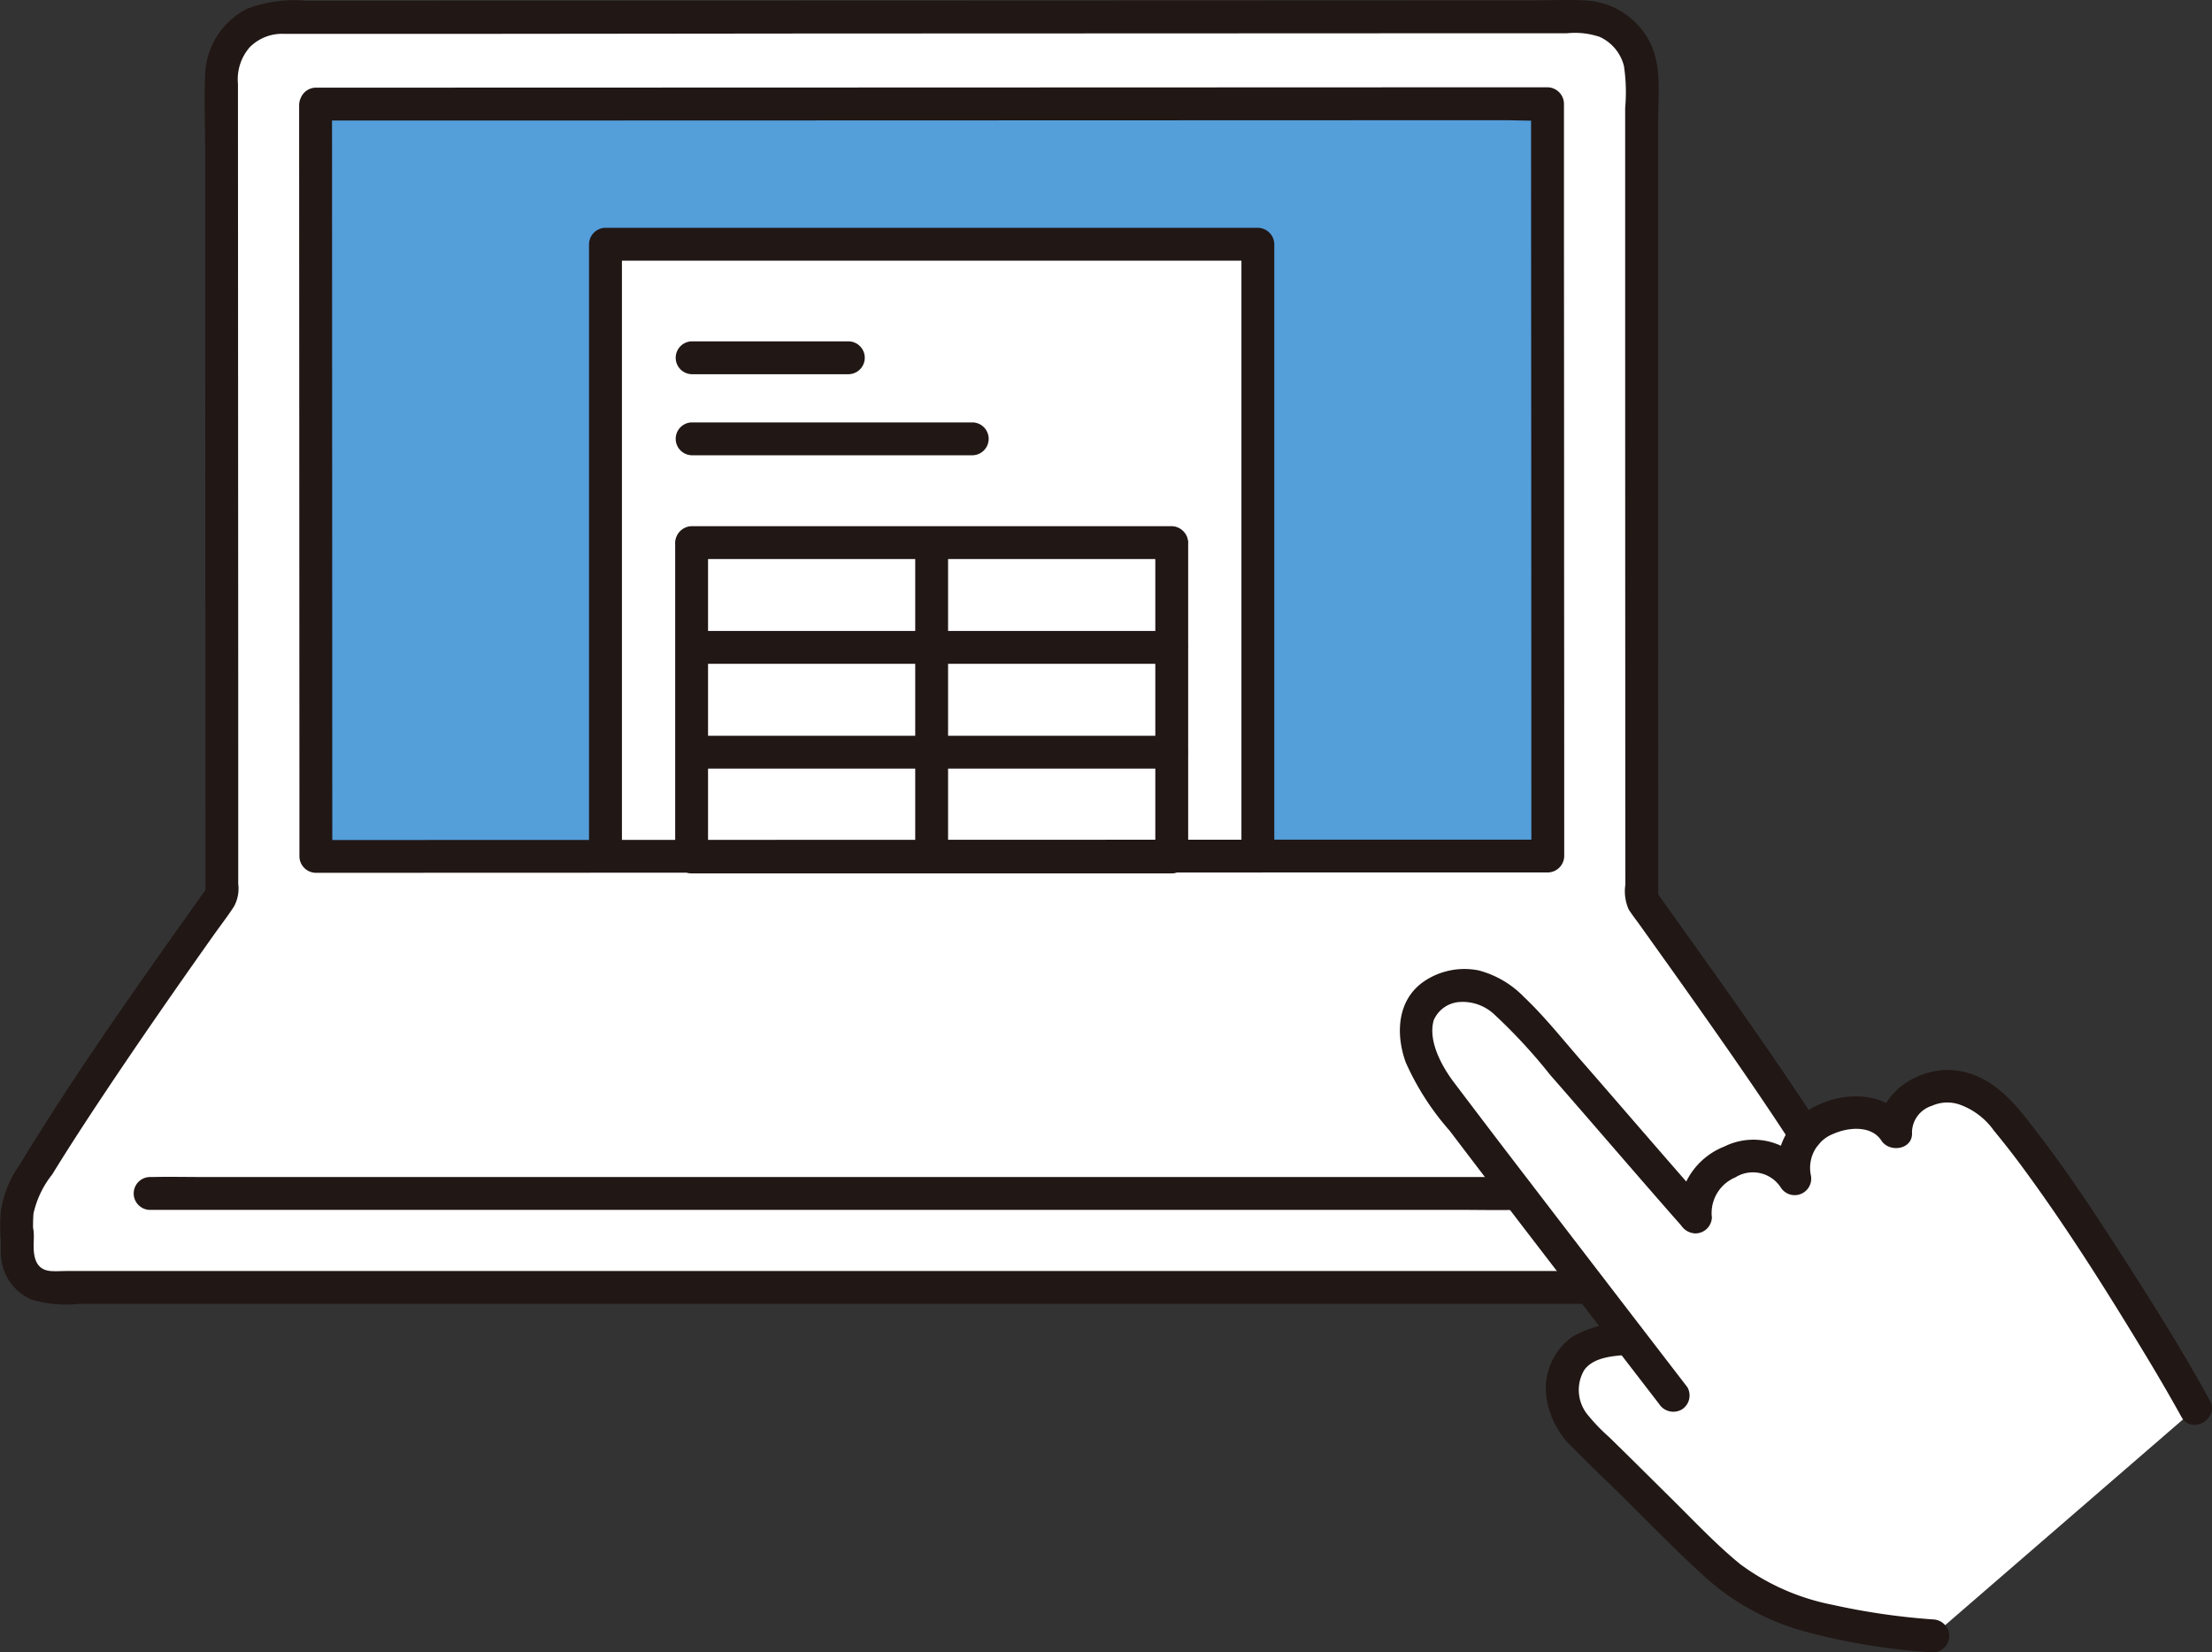 <svg xmlns="http://www.w3.org/2000/svg" width="165.137" height="123.353" viewBox="0 0 165.137 123.353"><rect x="0" y="0" width="165.137" height="123.353" fill="#333333" stroke="none"/><g transform="translate(0)"><g transform="translate(1.269 1.257)"><path d="M137.15,35.669H88.444V90.714H137.15V35.669Z" transform="translate(-44.513 -18.695)" fill="#fff"/><path d="M138.5,89.954c-3.681-6.286-11.209-16.664-14.718-21.595-.007-17.382-.015-44.666-.013-61.465a4.436,4.436,0,0,0-4.439-4.437L22.192,2.49a4.432,4.432,0,0,0-4.435,4.435c0,12.523.012,32.139.018,46.94,0,5.644,0,10.587.006,14.17C14.322,72.891,6.763,83.6,3.042,89.95a4.088,4.088,0,0,0-.557,2.068c0,3.886.015-1.238.015,2.724a2.567,2.567,0,0,0,2.568,2.567H135.962a3.08,3.08,0,0,0,3.08-3.076c0-.8.014-1.578.014-2.22a4.063,4.063,0,0,0-.555-2.06ZM96.323,65.108c-15.475,0-35.591.01-51.107.02-8.9,0-16.283,0-20.417.005,0,0-.02-40.886-.026-56.162l91.968-.031c.01,13.876.02,39.639.026,56.157C112.708,65.1,105.293,65.1,96.323,65.108Z" transform="translate(-2.485 -2.457)" fill="#fff"/><path d="M265.049,175.508c-1.171-2.12-3.368-5.885-6.6-10.875a109.615,109.615,0,0,0-7.906-11.12,5.013,5.013,0,0,0-5.307-1.866c-1.37.489-2.765,1.7-2.583,3.239-.991-1.634-3.32-1.841-5.221-.957a3.859,3.859,0,0,0-2.294,4.453,3.522,3.522,0,0,0-4.421-1.458,4.088,4.088,0,0,0-3.009,4.272c-3.329-3.769-9.87-11.426-12.937-14.8-1.8-1.978-3.814-3.295-6.364-1.929-2.716,1.453-1.321,5.273.046,7.085,3.935,5.216,10.305,13.508,14.314,18.718l-.043,0a11.676,11.676,0,0,0-2.55.433,3.234,3.234,0,0,0-2.234,2.2c-.539,1.857.208,3.423,1.595,4.769,4.536,4.4,8.248,8.258,10.448,10.156,3.967,3.422,10.5,4.225,15.449,4.65" transform="translate(-102.406 -71.618)" fill="#fff"/><g transform="translate(22.288 6.484)"><path d="M138.063,15.144,46.1,15.175c.005,15.276.026,56.162.026,56.162,4.135-.005,11.52-.005,20.417-.005h1.2v-45.7h48.706V71.311h1.2c8.969-.005,16.385-.005,20.443-.01-.005-16.518-.015-42.281-.026-56.157Z" transform="translate(-46.095 -15.144)" fill="#549eda"/></g></g><g transform="translate(0 0)"><path d="M43.695,14q.005,12.87.011,25.74.005,12.624.011,25.247,0,2.587,0,5.173a1.244,1.244,0,0,0,1.227,1.227l13.682-.005,19.987-.007,22.234-.008,20.456-.007,14.432,0h1.179a1.244,1.244,0,0,0,1.227-1.227q0-11.13-.009-22.259,0-11.635-.01-23.269,0-5.315,0-10.63a1.244,1.244,0,0,0-1.227-1.227l-7.916,0-19.468.007-24.536.008-23.28.007L46,12.774H44.922a1.227,1.227,0,0,0,0,2.453l14.313,0,22.758-.007,24.721-.008,20.375-.007,6.583,0c1.021,0,2.07.07,3.089,0,.043,0,.088,0,.132,0l-1.227-1.227q0,10.185.009,20.37.005,11.9.01,23.8,0,5.995.005,11.99l1.227-1.227-13.466,0-19.876.007-22.228.008-20.555.007-14.634.005H44.947l1.227,1.227q-.008-7.41-.007-14.82-.006-14.168-.012-28.335,0-6.5-.005-13.006A1.227,1.227,0,0,0,43.7,14Z" transform="translate(-21.364 -6.23)" fill="#211715"/><path d="M88.5,80.2V34.5L87.27,35.727h48.705L134.748,34.5V80.175a1.227,1.227,0,0,0,2.453,0V34.5a1.245,1.245,0,0,0-1.227-1.227H87.27A1.245,1.245,0,0,0,86.043,34.5V80.2a1.227,1.227,0,0,0,2.453,0Z" transform="translate(-42.069 -16.268)" fill="#211715"/><path d="M99.9,64.15h20.98a1.227,1.227,0,0,0,0-2.453H99.9a1.227,1.227,0,0,0,0,2.453Z" transform="translate(-48.263 -30.164)" fill="#211715"/><path d="M133.693,78.121v23.468a1.227,1.227,0,0,0,2.453,0V78.121a1.227,1.227,0,0,0-2.453,0Z" transform="translate(-65.367 -37.615)" fill="#211715"/><path d="M100.288,94.615H135.93a1.227,1.227,0,0,0,0-2.453H100.288a1.227,1.227,0,0,0,0,2.453Z" transform="translate(-48.455 -45.059)" fill="#211715"/><path d="M100.535,109.922H136.05a1.227,1.227,0,0,0,0-2.453H100.535a1.227,1.227,0,0,0,0,2.453Z" transform="translate(-48.576 -52.543)" fill="#211715"/><path d="M168.763,78.121v23.468a1.227,1.227,0,0,0,2.453,0V78.121a1.227,1.227,0,0,0-2.453,0Z" transform="translate(-82.513 -37.615)" fill="#211715"/><path d="M99.9,125.229h35.842a1.227,1.227,0,0,0,0-2.453H99.9a1.227,1.227,0,0,0,0,2.453h0Z" transform="translate(-48.263 -60.027)" fill="#211715"/><path d="M98.629,78.121V101.59a1.227,1.227,0,0,0,2.453,0V78.121a1.227,1.227,0,0,0-2.453,0h0Z" transform="translate(-48.223 -37.615)" fill="#211715"/><path d="M135.738,76.855H99.9a1.227,1.227,0,0,0,0,2.453h35.842a1.227,1.227,0,0,0,0-2.453h0Z" transform="translate(-48.263 -37.575)" fill="#211715"/><path d="M99.9,52.311H111.63a1.227,1.227,0,0,0,0-2.453H99.9a1.227,1.227,0,0,0,0,2.453Z" transform="translate(-48.263 -24.376)" fill="#211715"/><path d="M135.842,84.1c-3.888-5.981-8.081-11.755-12.215-17.566l.168.619q-.008-12.661-.01-25.321,0-13.4,0-26.806V9.1c0-1.846.271-3.917-.472-5.65A5.713,5.713,0,0,0,118.4.035c-1.249-.078-2.523-.009-3.774-.008L95.774.035,73.085.044,50.106.052,30.383.058l-7.506,0a9.862,9.862,0,0,0-4.367.57,5.707,5.707,0,0,0-3.191,4.9c-.084,1.94,0,3.9,0,5.843q0,3.254,0,6.507,0,7.04.007,14.079.007,14.389.011,28.778,0,3.045,0,6.09l.168-.619C10.676,73,5.812,79.8,1.488,86.923A8.036,8.036,0,0,0,.067,90.382a12.855,12.855,0,0,0-.019,1.989,1.233,1.233,0,0,0,2.409.326,3.381,3.381,0,0,0,.052-.764L.415,92.8h0l-.359-.867c.034.655-.039,1.314.029,1.967a3.8,3.8,0,0,0,2.256,3.108,9.018,9.018,0,0,0,3.56.325h112.8a1.227,1.227,0,0,0,0-2.453H5c-.408,0-.835.035-1.241,0-1.06-.1-1.247-.991-1.248-1.885,0-.578.132-1.507-.363-1.926a1.244,1.244,0,0,0-2.094.867c-.016.249-.132.67.036.112l2.409.326a12.662,12.662,0,0,1,0-1.772,7.155,7.155,0,0,1,1.4-2.93c1.229-2,2.512-3.968,3.814-5.923,2.671-4.012,5.425-7.969,8.208-11.9.516-.729,1.071-1.441,1.555-2.191a2.8,2.8,0,0,0,.31-1.683q0-.935,0-1.871,0-4.3,0-8.593,0-8.482-.006-16.963-.007-16.153-.015-32.3a3.636,3.636,0,0,1,.878-2.722,3.39,3.39,0,0,1,2.564-1c1.312,0,2.624,0,3.936,0l9.978,0L60.549,2.5l27.737-.01,24.042-.01,4.673,0a5.749,5.749,0,0,1,2.425.272,3.257,3.257,0,0,1,1.81,2.171,13.175,13.175,0,0,1,.092,3.127v3.394q0,3.716,0,7.431,0,16.207.007,32.414,0,7.375.007,14.75a3.341,3.341,0,0,0,.25,1.851c.257.406.563.79.842,1.181q1.023,1.434,2.047,2.867,2.368,3.322,4.7,6.669c1.55,2.234,3.067,4.463,4.543,6.733.858,1.319,2.982.09,2.118-1.238h0Z" transform="translate(-0.001 0.002)" fill="#211715"/><path d="M122.883,171.911H24.9c-1.331,0-2.667-.031-4,0-.057,0-.113,0-.17,0a1.227,1.227,0,0,0,0,2.453h97.985c1.331,0,2.667.031,4,0,.057,0,.113,0,.17,0a1.227,1.227,0,0,0,0-2.453h0Z" transform="translate(-9.557 -84.044)" fill="#211715"/><path d="M225.956,172.758q-6.888-8.956-13.758-17.926-1.84-2.413-3.671-4.833c-.995-1.317-1.936-3.164-1.509-4.641A2.259,2.259,0,0,1,208.936,144a3.45,3.45,0,0,1,2.645.965,40.387,40.387,0,0,1,4.125,4.471c3.31,3.777,6.569,7.6,9.89,11.364,1.046,1.186,2.776-.554,1.735-1.735-3.111-3.528-6.168-7.1-9.263-10.647-1.4-1.6-2.758-3.321-4.307-4.788a7.272,7.272,0,0,0-3.394-1.991,5.381,5.381,0,0,0-4.073.82c-2.006,1.376-2.134,3.916-1.369,6.037a19.863,19.863,0,0,0,3.272,5.1q4.344,5.719,8.726,11.411,3.453,4.5,6.912,8.986a1.268,1.268,0,0,0,1.678.44,1.235,1.235,0,0,0,.44-1.678h0Z" transform="translate(-99.983 -69.198)" fill="#211715"/><path d="M231.988,193.1a8.61,8.61,0,0,0-4.182,1.087,4.749,4.749,0,0,0-2,4.11,6.358,6.358,0,0,0,1.981,4.152c1.275,1.307,2.612,2.558,3.908,3.844,1.992,1.975,3.955,3.989,6.032,5.876a18.34,18.34,0,0,0,7.146,3.958,47.718,47.718,0,0,0,9.825,1.632,1.236,1.236,0,0,0,1.227-1.227A1.252,1.252,0,0,0,254.7,215.3a51.25,51.25,0,0,1-7.48-1.088,17.07,17.07,0,0,1-6.893-3.028c-1.719-1.4-3.269-3.037-4.842-4.6q-1.6-1.584-3.2-3.17-.859-.848-1.721-1.692a14.227,14.227,0,0,1-1.594-1.647,2.922,2.922,0,0,1-.293-3.4c.716-.967,2.144-1.038,3.314-1.135a1.258,1.258,0,0,0,1.227-1.227,1.236,1.236,0,0,0-1.227-1.227h0Z" transform="translate(-110.4 -94.408)" fill="#211715"/><path d="M247.7,167.258a2.888,2.888,0,0,1,1.755-2.955,2.479,2.479,0,0,1,3.388.746,1.232,1.232,0,0,0,2.242-.945,2.727,2.727,0,0,1,1.73-3.068c1.1-.48,2.8-.626,3.543.517.612.947,2.386.67,2.286-.619a2.108,2.108,0,0,1,1.485-1.974,2.813,2.813,0,0,1,2.065-.095,5.327,5.327,0,0,1,2.559,1.939q1.275,1.545,2.452,3.167c3.058,4.19,5.844,8.6,8.536,13.036,1.035,1.7,2.049,3.423,3.014,5.167.765,1.381,2.884.146,2.118-1.238-2.321-4.195-4.89-8.251-7.5-12.268-1.608-2.472-3.252-4.922-5.04-7.267-1.715-2.251-3.424-4.711-6.449-5.085-2.63-.326-5.919,1.69-5.69,4.618l2.286-.619c-1.475-2.28-4.412-2.5-6.73-1.472a5.135,5.135,0,0,0-3.027,5.914l2.242-.945A4.88,4.88,0,0,0,248.634,162a5.334,5.334,0,0,0-3.382,5.258,1.256,1.256,0,0,0,1.227,1.227,1.237,1.237,0,0,0,1.227-1.227h0Z" transform="translate(-119.904 -76.409)" fill="#211715"/></g></g></svg>